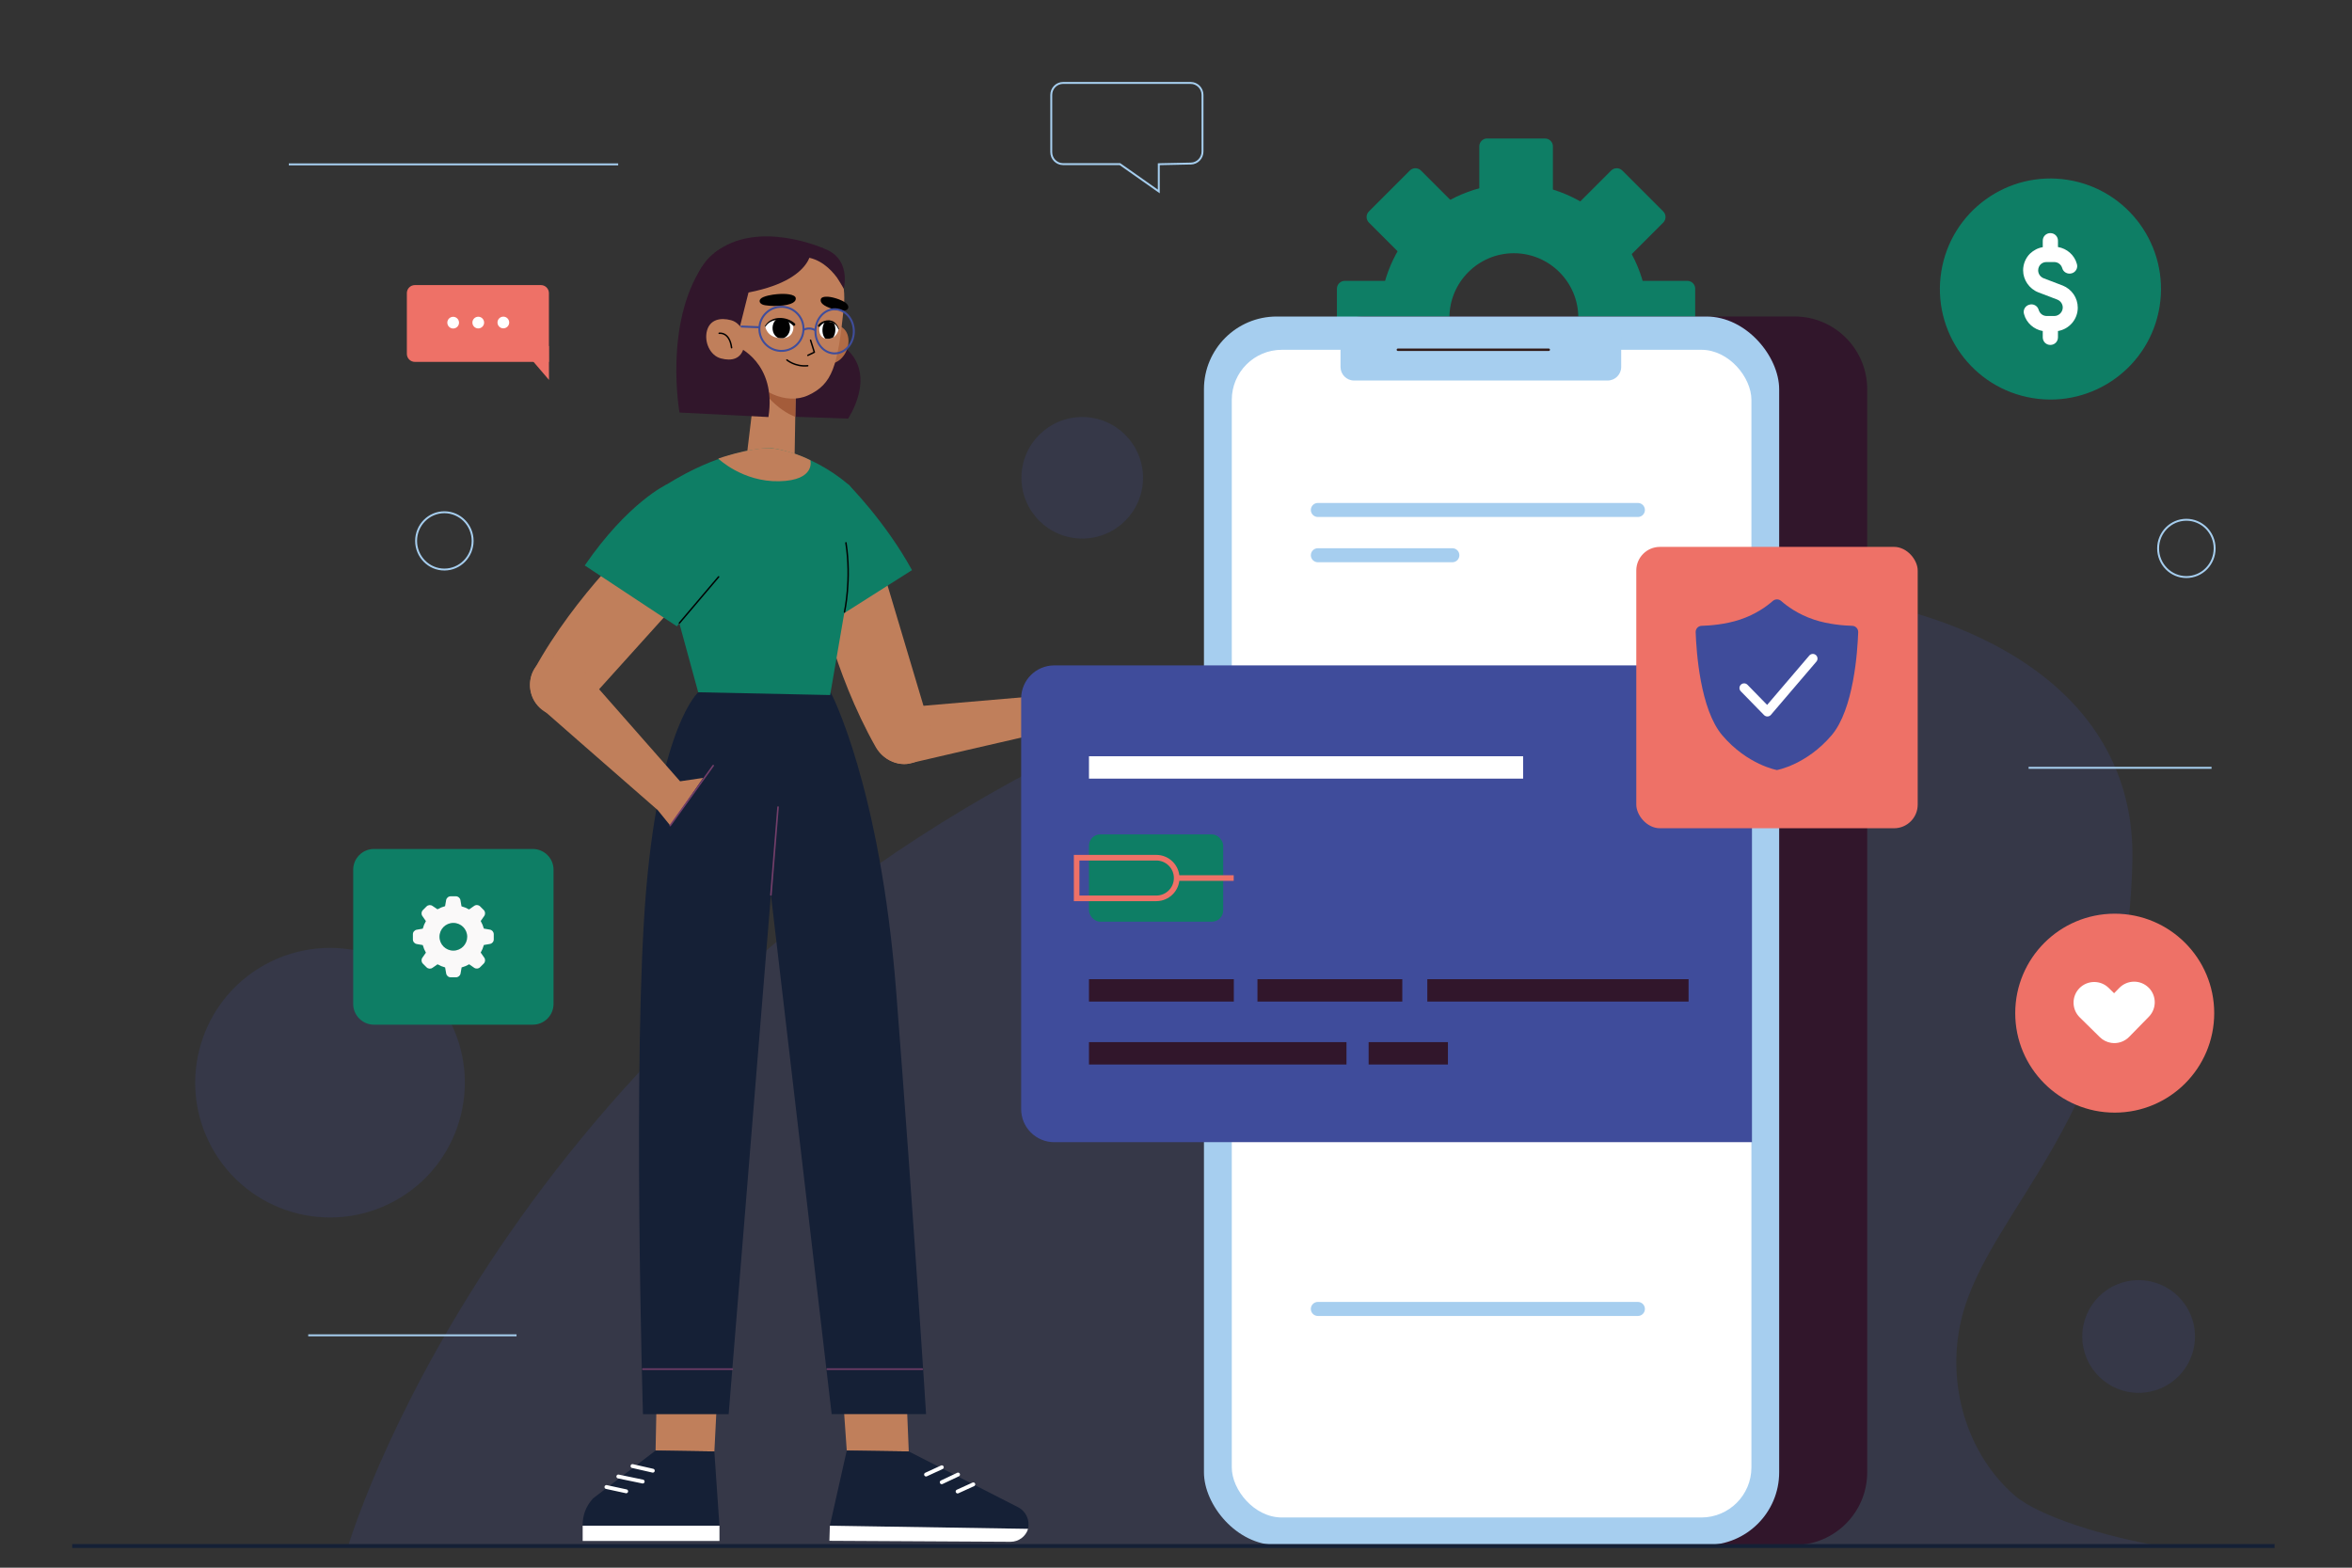 <?xml version="1.0" encoding="UTF-8"?>
<svg id="Camada_1" data-name="Camada 1" xmlns="http://www.w3.org/2000/svg" xmlns:xlink="http://www.w3.org/1999/xlink" viewBox="0 0 600 400">
  <rect x="0" y="0" width="600" height="400" fill="#333333" stroke="none"/>
  <defs>
    <style>
      .cls-1 {
        stroke: #331c1a;
        stroke-width: .62px;
      }

      .cls-1, .cls-2, .cls-3, .cls-4, .cls-5, .cls-6, .cls-7, .cls-8 {
        fill: none;
      }

      .cls-1, .cls-2, .cls-5, .cls-7, .cls-8 {
        stroke-linecap: round;
        stroke-linejoin: round;
      }

      .cls-9 {
        fill: #0e7e65;
      }

      .cls-10 {
        fill: #fff;
      }

      .cls-11 {
        fill: #a6ceef;
      }

      .cls-2 {
        stroke-width: 2.38px;
      }

      .cls-2, .cls-8 {
        stroke: #fff;
      }

      .cls-12 {
        fill: #b16b45;
      }

      .cls-13 {
        fill: #3f4c9b;
      }

      .cls-14 {
        opacity: .2;
      }

      .cls-3 {
        stroke: #3f4d9b;
        stroke-width: .51px;
      }

      .cls-3, .cls-4, .cls-6 {
        stroke-miterlimit: 10;
      }

      .cls-4 {
        stroke: #152036;
      }

      .cls-15 {
        fill: #31162b;
      }

      .cls-5 {
        stroke: #010101;
        stroke-width: .37px;
      }

      .cls-16 {
        fill: #c07f5b;
      }

      .cls-17 {
        clip-path: url(#clippath-1);
      }

      .cls-18 {
        fill: #152036;
      }

      .cls-6 {
        stroke: #a6ceef;
        stroke-width: .49px;
      }

      .cls-19 {
        clip-path: url(#clippath);
      }

      .cls-20 {
        fill: #faf9f9;
      }

      .cls-7 {
        stroke: #723e69;
        stroke-width: .4px;
      }

      .cls-21 {
        fill: #a45c3a;
      }

      .cls-22 {
        fill: #ee7167;
      }

      .cls-23 {
        fill: #010101;
      }

      .cls-8 {
        stroke-width: .99px;
      }
    </style>
    <clipPath id="clippath">
      <path class="cls-10" d="M202.4,83.49s.07-2.1-3.53-1.95c-3.23,.13-3.66,1.72-3.66,1.72,0,0,.32,2.81,3.85,3.02,3.52,.21,3.34-2.79,3.34-2.79Z"/>
    </clipPath>
    <clipPath id="clippath-1">
      <path class="cls-10" d="M209,83.8s.07-2.04,2.53-1.7c2.2,.3,2.41,1.87,2.41,1.87,0,0-.36,2.45-2.78,2.47-2.43,.01-2.16-2.63-2.16-2.63Z"/>
    </clipPath>
  </defs>
  <g class="cls-14">
    <g>
      <path class="cls-13" d="M550.89,394.47H88.82s37.08-125.88,176.41-198.86c139.33-72.97,280.2-55.17,278.75,23.69-1.21,65.63-36.85,88.83-43.66,117.45-3.93,16.54,1.55,34.37,13.6,44.8,6.44,5.57,23.65,10.61,36.99,12.91Z"/>
      <g>
        <circle class="cls-13" cx="545.57" cy="341.01" r="14.38"/>
        <circle class="cls-13" cx="84.18" cy="276.27" r="34.39" transform="translate(-121.79 73.81) rotate(-28.55)"/>
        <circle class="cls-13" cx="276.08" cy="121.91" r="15.51"/>
      </g>
    </g>
  </g>
  <g>
    <path class="cls-6" d="M303.74,21.16h-32.54c-1.67,0-3.02,1.37-3.02,3.06v14.6c0,1.69,1.35,3.06,3.02,3.06h14.5l9.91,6.97v-6.95l8.19-.17c1.64-.03,2.96-1.39,2.96-3.06v-14.45c0-1.69-1.35-3.06-3.02-3.06Z"/>
    <path class="cls-6" d="M564.96,139.93c0,4.04-3.23,7.31-7.21,7.31s-7.21-3.27-7.21-7.31,3.23-7.31,7.21-7.31,7.21,3.27,7.21,7.31Z"/>
    <path class="cls-6" d="M120.57,138.01c0,4.04-3.23,7.31-7.21,7.31s-7.21-3.27-7.21-7.31,3.23-7.31,7.21-7.31,7.21,3.27,7.21,7.31Z"/>
    <line class="cls-6" x1="73.68" y1="41.94" x2="157.7" y2="41.94"/>
    <line class="cls-6" x1="564.17" y1="195.91" x2="517.5" y2="195.91"/>
  </g>
  <line class="cls-6" x1="131.77" y1="340.71" x2="78.63" y2="340.71"/>
  <g>
    <path class="cls-9" d="M386.19,115.21c-18.84,0-34.16-15.32-34.16-34.16s15.32-34.16,34.16-34.16,34.16,15.32,34.16,34.16-15.32,34.16-34.16,34.16Zm0-50.6c-9.07,0-16.44,7.38-16.44,16.44s7.38,16.44,16.44,16.44,16.44-7.38,16.44-16.44-7.38-16.44-16.44-16.44Z"/>
    <g>
      <path class="cls-9" d="M379.37,35.34h14.77c1.11,0,2.01,.9,2.01,2.01v18.39h-18.78v-18.4c0-1.11,.9-2.01,2.01-2.01Z"/>
      <path class="cls-9" d="M377.36,106.35h18.78v18.39c0,1.11-.9,2.01-2.01,2.01h-14.76c-1.11,0-2.01-.9-2.01-2.01v-18.39h0Z"/>
    </g>
    <g>
      <path class="cls-9" d="M343.86,70.85h14.77c1.11,0,2.01,.9,2.01,2.01v18.39h-18.78v-18.4c0-1.11,.9-2.01,2.01-2.01Z" transform="translate(270.2 432.3) rotate(-90)"/>
      <path class="cls-9" d="M412.86,70.85h18.78v18.39c0,1.11-.9,2.01-2.01,2.01h-14.77c-1.11,0-2.01-.9-2.01-2.01v-18.39h0Z" transform="translate(341.2 503.3) rotate(-90)"/>
    </g>
    <g>
      <path class="cls-9" d="M354.26,45.74h14.77c1.11,0,2.01,.9,2.01,2.01v18.39h-18.78v-18.39c0-1.11,.9-2.01,2.01-2.01Z" transform="translate(66.36 272.11) rotate(-45)"/>
      <path class="cls-9" d="M402.46,95.95h18.78v18.39c0,1.11-.9,2.01-2.01,2.01h-14.77c-1.11,0-2.01-.9-2.01-2.01v-18.39h0Z" transform="translate(45.57 322.32) rotate(-45)"/>
    </g>
    <g>
      <path class="cls-9" d="M404.47,45.74h14.77c1.11,0,2.01,.9,2.01,2.01v18.39h-18.78v-18.39c0-1.11,.9-2.01,2.01-2.01Z" transform="translate(160.19 -274.84) rotate(45)"/>
      <path class="cls-9" d="M352.25,95.95h18.78v18.39c0,1.11-.9,2.01-2.01,2.01h-14.77c-1.11,0-2.01-.9-2.01-2.01v-18.39h0Z" transform="translate(180.99 -224.63) rotate(45)"/>
    </g>
  </g>
  <g>
    <path class="cls-15" d="M348.15,80.75h109.62c10.24,0,18.56,8.32,18.56,18.56V375.66c0,10.24-8.32,18.56-18.56,18.56h-109.62c-10.24,0-18.56-8.32-18.56-18.56V99.31c0-10.24,8.32-18.56,18.56-18.56Z" transform="translate(805.92 474.97) rotate(180)"/>
    <rect class="cls-11" x="307.14" y="80.75" width="146.74" height="313.46" rx="18.56" ry="18.56" transform="translate(761.01 474.97) rotate(180)"/>
    <rect class="cls-10" x="314.22" y="89.25" width="132.56" height="297.94" rx="12.78" ry="12.78" transform="translate(761.01 476.44) rotate(180)"/>
    <path class="cls-11" d="M345.42,85.74h64.7c1.9,0,3.45,1.55,3.45,3.45v7.9h-71.6v-7.9c0-1.9,1.55-3.45,3.45-3.45Z" transform="translate(755.54 182.83) rotate(180)"/>
    <line class="cls-1" x1="356.6" y1="89.24" x2="395.09" y2="89.24"/>
  </g>
  <g>
    <g>
      <path class="cls-11" d="M417.83,131.91h-81.64c-.99,0-1.79-.8-1.79-1.79h0c0-.99,.8-1.79,1.79-1.79h81.64c.99,0,1.79,.8,1.79,1.79h0c0,.99-.8,1.79-1.79,1.79Z"/>
      <path class="cls-11" d="M370.5,143.46h-34.31c-.99,0-1.79-.8-1.79-1.79h0c0-.99,.8-1.79,1.79-1.79h34.31c.99,0,1.79,.8,1.79,1.79h0c0,.99-.8,1.79-1.79,1.79Z"/>
    </g>
    <path class="cls-11" d="M417.83,335.77h-81.64c-.99,0-1.79-.8-1.79-1.79h0c0-.99,.8-1.79,1.79-1.79h81.64c.99,0,1.79,.8,1.79,1.79h0c0,.99-.8,1.79-1.79,1.79Z"/>
  </g>
  <path class="cls-15" d="M212.95,78.2s-2.43,5.9,3.07,10.9c7.65,6.96,.32,17.71,.32,17.71l-26.5-.93,13.55-35.46,9.56,7.77Z"/>
  <path class="cls-15" d="M210.1,63.38s-16.99-7.63-27.87,1.19l16.47,8.41,11.4-9.61Z"/>
  <path class="cls-15" d="M176.21,79.39c-.47,10.51,12.37,19.32,18.19,19.58,10.51,.47,19.4-7.35,19.87-17.86,.47-10.51-7.66-19.44-18.17-19.89-15.49-.66-19.42,7.66-19.89,18.17Z"/>
  <path class="cls-12" d="M206.13,88.71c.37,2.88,2.94,4.47,5.83,4.1,2.88-.37,4.82-3.64,4.45-6.52-.37-2.88-2.85-3.85-5.73-3.47-2.88,.37-4.92,3.01-4.55,5.9Z"/>
  <polygon class="cls-16" points="193.6 90.54 190.27 118.19 202.66 119.04 203.07 94.71 193.6 90.54"/>
  <path class="cls-21" d="M202.87,106.34s-7.27-2.34-11.39-12.21l11.54,3.54-.15,8.66Z"/>
  <path class="cls-16" d="M205.25,62.92s11.53,.89,9.99,15.72c-1.54,14.83-2.87,19.37-9.09,22.23-5.58,2.56-13.08-.92-16.75-7.43-1.45-2.55-2.45-6.34-2.54-9.25l-.73-3.92s-3.89-19.53,19.12-17.34Z"/>
  <polygon class="cls-15" points="191.42 72.74 187.96 86.49 180.48 78.59 184.77 73.87 191.42 72.74"/>
  <g>
    <polyline class="cls-5" points="206.78 86.81 207.74 89.87 206.09 90.67"/>
    <g>
      <g>
        <path class="cls-10" d="M202.4,83.49s.07-2.1-3.53-1.95c-3.23,.13-3.66,1.72-3.66,1.72,0,0,.32,2.81,3.85,3.02,3.52,.21,3.34-2.79,3.34-2.79Z"/>
        <g class="cls-19">
          <path class="cls-23" d="M197.08,83.6c-.05,1.49,.91,2.73,2.14,2.77,1.23,.04,2.28-1.14,2.33-2.62s-.91-2.73-2.14-2.77c-1.23-.04-2.28,1.14-2.33,2.62Z"/>
        </g>
      </g>
      <path class="cls-23" d="M202.25,83c-1.81-1.82-5.45-2.05-6.94,.31-.06,.13-.27,.02-.19-.1,1.52-2.7,5.51-2.62,7.65-.68,.36,.34-.2,.86-.52,.47h0Z"/>
    </g>
    <g>
      <g>
        <path class="cls-10" d="M209,83.8s.07-2.04,2.53-1.7c2.2,.3,2.41,1.87,2.41,1.87,0,0-.36,2.45-2.78,2.47-2.43,.01-2.16-2.63-2.16-2.63Z"/>
        <g class="cls-17">
          <path class="cls-23" d="M213.1,84.22c-.05,1.45-.82,2.6-1.73,2.57-.91-.03-1.61-1.23-1.56-2.68,.05-1.45,.82-2.6,1.73-2.57,.91,.03,1.61,1.23,1.56,2.68Z"/>
        </g>
      </g>
      <path class="cls-23" d="M208.73,82.92c1.08-1.29,3.29-1.72,4.48-.38,.38,.4,.64,.88,.81,1.4,.02,.05-.01,.1-.06,.11-.05,.02-.1-.01-.11-.06-.77-2.2-3.29-2.48-4.66-.73-.21,.34-.73-.04-.46-.34h0Z"/>
    </g>
    <path class="cls-23" d="M198.47,75.04s-2.31,.13-3.79,.78c-1.23,.54-1.15,1.49-.1,1.91,.65,.26,2.55,.38,3.82,.32,4.01-.2,4.7-1.22,4.6-1.98-.15-1.06-2.88-1.18-4.52-1.03Z"/>
    <path class="cls-23" d="M212.88,76.02s1.76,.43,2.88,1.26c.92,.69,.82,1.61,0,1.89-.51,.17-1.99,.1-2.94-.2-3.11-.96-3.56-1.81-3.45-2.54,.16-1.02,2.26-.78,3.52-.41Z"/>
    <path class="cls-5" d="M200.74,91.84s2.08,1.8,5.31,1.48"/>
  </g>
  <g>
    <path class="cls-3" d="M193.72,83.65c-.14,3.11,2.27,5.74,5.37,5.88,3.11,.14,5.74-2.27,5.88-5.37,.14-3.11-2.27-5.74-5.37-5.88-3.11-.14-5.74,2.27-5.88,5.37Z"/>
    <path class="cls-3" d="M208.02,84.29c-.12,3.11,1.97,5.74,4.67,5.88,2.7,.14,5-2.27,5.12-5.38,.12-3.11-1.97-5.74-4.67-5.88-2.7-.14-5,2.27-5.12,5.38Z"/>
    <path class="cls-3" d="M208.02,84.29s-1.38-.98-3.04-.14"/>
    <line class="cls-3" x1="193.73" y1="83.5" x2="188.96" y2="83.31"/>
  </g>
  <path class="cls-15" d="M207,63.29s1.09,9.76-21.76,12.18c0,0-5.13-5.9,1.77-11.05,0,0,8.03-3.78,16.47-2.9,1.4,.15,3.43,1.03,3.52,1.77Z"/>
  <path class="cls-15" d="M206.37,62.65s.1,.05,.28,.18c-.91-.1-1.4,.1-1.4,.1l-.08,2.65c3.92,.3,6.72,3.05,8.35,5.25,.55,.85,1.13,1.79,1.72,2.82,0,0,2.72-10.11-8.87-11Z"/>
  <path class="cls-15" d="M188.15,88.47s10.04,4.1,7.88,17.94l-22.68-1.15s-4.03-22.39,5.82-37.33l8.98,20.54Z"/>
  <g>
    <path class="cls-16" d="M189.74,88.75c-.75,2.81-3.03,3.45-5.84,2.7-2.81-.75-4.3-4.25-3.55-7.06,.75-2.81,3.33-3.44,6.14-2.69,2.81,.75,4,4.23,3.25,7.04Z"/>
    <path class="cls-5" d="M183.46,85.04s2.63-.48,3.17,3.68"/>
  </g>
  <polygon class="cls-16" points="216.01 370.11 214.45 347.99 230.94 348.72 231.83 370.34 216.01 370.11"/>
  <path class="cls-18" d="M231.83,370.34l27.84,14.21c2.04,1.02,3.11,3.31,2.59,5.54h0l-50.56-.8,4.31-19.18,15.82,.23Z"/>
  <path class="cls-10" d="M211.7,389.29l-.12,3.85,46.22,.25c2.05,0,3.87-1.34,4.47-3.3h0l-50.56-.8Z"/>
  <g>
    <line class="cls-8" x1="240.26" y1="374.38" x2="236.24" y2="376.23"/>
    <line class="cls-8" x1="244.4" y1="376.23" x2="240.24" y2="378.2"/>
    <line class="cls-8" x1="248.29" y1="378.74" x2="244.29" y2="380.56"/>
  </g>
  <path class="cls-18" d="M211.9,176.64s12.65,23.76,16.75,76.73c4.41,56.98,7.59,107.45,7.59,107.45h-24.08l-21.54-184.18h21.29Z"/>
  <line class="cls-7" x1="211.04" y1="349.34" x2="235.28" y2="349.34"/>
  <polygon class="cls-16" points="167.24 370.11 167.69 347.63 183.35 348.36 182.24 370.34 167.24 370.11"/>
  <path class="cls-18" d="M167.24,370.11l-15.99,12.24c-1.81,2.06-2.62,4.2-2.62,6.94h34.9l-1.3-18.95-15-.23Z"/>
  <rect class="cls-10" x="148.63" y="389.29" width="34.9" height="3.89" transform="translate(332.17 782.47) rotate(180)"/>
  <line class="cls-8" x1="166.53" y1="375.25" x2="161.35" y2="374.07"/>
  <line class="cls-8" x1="163.95" y1="378.02" x2="157.74" y2="376.73"/>
  <line class="cls-8" x1="159.74" y1="380.51" x2="154.7" y2="379.42"/>
  <path class="cls-18" d="M178.12,176.64s-9.64,8.37-13.25,50.03c-3.61,41.66-.85,134.16-.85,134.16h21.86l14.98-184.18h-22.75Z"/>
  <line class="cls-7" x1="196.66" y1="228.34" x2="198.48" y2="205.93"/>
  <line class="cls-7" x1="163.99" y1="349.34" x2="186.81" y2="349.34"/>
  <path class="cls-16" d="M231.5,194.91s26.82-6.26,41.25-9.48l1.12-8.63-44.13,3.78c-3.85,.18-6.87,3.39-6.8,7.25h0c.07,4.24,4.36,7.6,8.57,7.08Z"/>
  <path class="cls-16" d="M208.37,149.97s4.11,21.37,15.02,40.64c2.03,3.58,6.42,5.26,10.04,3.82h0c3.23-1.29,4.89-4.7,3.99-8.19l-13.82-46.29-15.22,10.02Z"/>
  <path class="cls-9" d="M216.41,123.61s9.43,9.43,16.24,21.86l-18.84,11.96,2.6-33.82Z"/>
  <path class="cls-9" d="M170.08,123.61c4.89-3.07,15.26-8.71,26.26-9.32,0,0,9.95,.8,20.07,9.31,1.38,1.16,3.43,5.43,3.24,7.95l-7.88,45.79-33.66-.71-11.99-43.88c-.16-2.15,2.13-8,3.96-9.15Z"/>
  <path class="cls-16" d="M183.22,117.01s7.43-2.65,13.13-2.71c0,0,4.83,.33,10.38,3.12,0,0,1.45,5.16-7.94,5.37-9.39,.21-15.56-5.78-15.56-5.78Z"/>
  <path class="cls-5" d="M215.43,156.15s1.84-8.15,.37-17.65"/>
  <path class="cls-16" d="M163.72,136.13s-16.82,15.21-27.55,34.93c-2,3.67-.81,8.26,2.73,10.49h0c3.16,1.99,7.27,1.5,9.87-1.18l26.48-29.37-11.53-14.86Z"/>
  <path class="cls-9" d="M170.08,123.61s-9.8,4.51-20.91,20.67l23.52,15.54,5.31-7.29-7.92-28.92Z"/>
  <line class="cls-5" x1="173.32" y1="158.97" x2="183.32" y2="147.18"/>
  <g>
    <path class="cls-16" d="M179.36,198.49l-5.87,.86-25.74-29.27c-2.43-2.99-6.81-3.51-9.87-1.17-3.37,2.58-3.53,8.02-.6,11.1,0,0,19,16.68,30.5,26.68l3.2,3.95,8.39-12.15Z"/>
    <line class="cls-7" x1="170.97" y1="210.64" x2="181.94" y2="195.35"/>
  </g>
  <path class="cls-13" d="M268.94,169.77h177.99v121.66h-177.99c-4.66,0-8.44-3.78-8.44-8.44v-104.77c0-4.66,3.78-8.44,8.44-8.44Z"/>
  <rect class="cls-10" x="277.8" y="192.96" width="110.75" height="5.71"/>
  <g>
    <rect class="cls-15" x="277.8" y="249.84" width="36.95" height="5.71"/>
    <rect class="cls-15" x="320.78" y="249.84" width="36.95" height="5.71"/>
    <rect class="cls-15" x="364.11" y="249.84" width="66.65" height="5.71"/>
    <rect class="cls-15" x="277.8" y="265.9" width="65.69" height="5.71"/>
    <rect class="cls-15" x="349.14" y="265.9" width="20.23" height="5.71"/>
  </g>
  <rect class="cls-9" x="277.8" y="212.9" width="34.24" height="22.27" rx="2.88" ry="2.88"/>
  <path class="cls-22" d="M294.99,229.93h-21.05v-11.8h21.05c3.25,0,5.9,2.65,5.9,5.9s-2.65,5.9-5.9,5.9Zm-19.63-1.43h19.63c2.47,0,4.47-2.01,4.47-4.47s-2.01-4.47-4.47-4.47h-19.63v8.95Z"/>
  <rect class="cls-22" x="300.18" y="223.32" width="14.54" height="1.43"/>
  <path class="cls-22" d="M103.8,72.75h34.18c1.13,0,2.05,.92,2.05,2.05v15.5c0,1.13-.92,2.05-2.05,2.05h-32.14c-1.13,0-2.05-.92-2.05-2.05v-17.55h0Z" transform="translate(243.82 165.09) rotate(180)"/>
  <polygon class="cls-22" points="140.02 88.29 140.05 96.94 132.66 88.31 140.02 88.29"/>
  <g>
    <path class="cls-10" d="M117.1,82.32c0,.82-.66,1.49-1.49,1.5-.82,0-1.49-.66-1.5-1.49,0-.82,.66-1.49,1.49-1.5,.82,0,1.49,.66,1.5,1.49Z"/>
    <path class="cls-10" d="M123.5,82.3c0,.82-.66,1.49-1.49,1.5-.82,0-1.49-.66-1.5-1.49,0-.82,.66-1.49,1.49-1.5,.82,0,1.49,.66,1.5,1.49Z"/>
    <path class="cls-10" d="M129.9,82.28c0,.82-.66,1.49-1.49,1.5-.82,0-1.49-.66-1.5-1.49,0-.82,.66-1.49,1.49-1.5,.82,0,1.49,.66,1.5,1.49Z"/>
  </g>
  <circle class="cls-9" cx="523.09" cy="73.75" r="28.2" transform="translate(367.08 578.45) rotate(-80.85)"/>
  <path class="cls-10" d="M526.18,72.85l-4.82-1.84c-.85-.33-1.42-1.13-1.42-2.03,0-.57,.24-1.13,.61-1.51,.42-.42,.94-.61,1.56-.61h1.89c.99,0,1.79,.61,2.08,1.56,.28,1.04,1.37,1.61,2.41,1.32,1.04-.28,1.65-1.37,1.32-2.41-.61-2.27-2.55-3.92-4.82-4.3v-1.61c0-1.09-.85-1.94-1.94-1.94s-1.94,.85-1.94,1.94v1.65c-1.23,.19-2.36,.8-3.26,1.65-1.13,1.13-1.75,2.69-1.75,4.25,0,2.45,1.56,4.72,3.87,5.62l4.82,1.84c.85,.33,1.42,1.13,1.42,2.03,0,1.18-.99,2.17-2.17,2.17h-1.89c-.99,0-1.79-.61-2.08-1.56-.28-1.04-1.37-1.65-2.41-1.32-1.04,.28-1.65,1.37-1.32,2.41,.61,2.27,2.55,3.92,4.77,4.3v1.61c0,1.09,.85,1.94,1.94,1.94s1.94-.85,1.94-1.94v-1.61c2.83-.47,5.05-2.93,5.05-5.95,0-2.5-1.51-4.72-3.87-5.67Z"/>
  <rect class="cls-22" x="417.42" y="139.54" width="71.79" height="71.79" rx="6.03" ry="6.03"/>
  <path class="cls-13" d="M462.73,158.09c-4.09-1.36-6.92-3.49-8.35-4.75-.61-.54-1.53-.54-2.14,0-1.43,1.26-4.26,3.39-8.35,4.75-3.74,1.24-7.67,1.53-9.79,1.59-.87,.02-1.56,.75-1.53,1.62,.17,4.91,1.14,19.68,6.79,26.32,6.41,7.53,13.94,8.86,13.94,8.86,0,0,7.52-1.33,13.94-8.86,5.65-6.64,6.62-21.41,6.79-26.32,.03-.87-.65-1.6-1.53-1.62-2.11-.06-6.04-.35-9.79-1.59Z"/>
  <polyline class="cls-2" points="444.93 175.55 450.86 181.62 462.46 168.04"/>
  <circle class="cls-22" cx="539.47" cy="258.51" r="25.38"/>
  <path class="cls-10" d="M548.1,251.98c-2.08-2.04-5.41-2-7.45,.08l-1.34,1.37-1.38-1.36c-2.07-2.04-5.4-2.01-7.45,.06-2.04,2.07-2.01,5.41,.06,7.45l5.12,5.04s.02,.02,.03,.03c.82,.8,1.83,1.28,2.88,1.44,1.62,.25,3.33-.26,4.57-1.52l5.04-5.15c2.03-2.08,2-5.41-.08-7.45Z"/>
  <path class="cls-9" d="M95.4,216.62h40.51c2.92,0,5.3,2.37,5.3,5.3v34.23c0,2.92-2.37,5.3-5.3,5.3h-40.51c-2.92,0-5.3-2.37-5.3-5.3v-34.23c0-2.92,2.37-5.3,5.3-5.3Z"/>
  <path class="cls-20" d="M124.98,237.2l-1.55-.27c-.18-.67-.45-1.32-.8-1.93l.9-1.29c.33-.47,.28-1.11-.13-1.52l-.93-.93c-.41-.4-1.06-.45-1.52-.11l-1.29,.9c-.6-.35-1.25-.62-1.93-.8l-.27-1.58c-.1-.56-.58-.97-1.15-.98h-1.33c-.58,0-1.07,.41-1.17,.98l-.27,1.54c-.67,.18-1.32,.45-1.93,.8l-1.28-.86c-.47-.33-1.11-.28-1.52,.13l-.93,.93c-.41,.41-.46,1.05-.13,1.52l.9,1.29c-.35,.6-.62,1.25-.8,1.93l-1.54,.27c-.57,.1-.99,.59-.98,1.17v1.31c0,.58,.41,1.07,.98,1.17l1.54,.27c.18,.67,.45,1.32,.8,1.93l-.9,1.29c-.33,.47-.28,1.11,.13,1.52l.93,.93c.41,.41,1.05,.46,1.52,.13l1.29-.9c.6,.35,1.25,.62,1.93,.8l.27,1.54c.1,.57,.59,.99,1.17,.98h1.33c.58,0,1.07-.41,1.17-.98l.27-1.54c.67-.18,1.32-.45,1.93-.8l1.26,.88c.47,.33,1.11,.28,1.52-.13l.93-.93c.41-.41,.46-1.05,.13-1.52l-.9-1.29c.35-.6,.62-1.25,.8-1.93l1.55-.27c.57-.1,.99-.59,.98-1.17v-1.31c0-.58-.42-1.07-.98-1.17Zm-9.33,5.36c-1.95,0-3.54-1.58-3.54-3.54s1.58-3.54,3.54-3.54,3.54,1.58,3.54,3.54v.02c-.01,1.94-1.59,3.52-3.54,3.52Z"/>
  <line class="cls-4" x1="18.42" y1="394.47" x2="580.24" y2="394.47"/>
</svg>